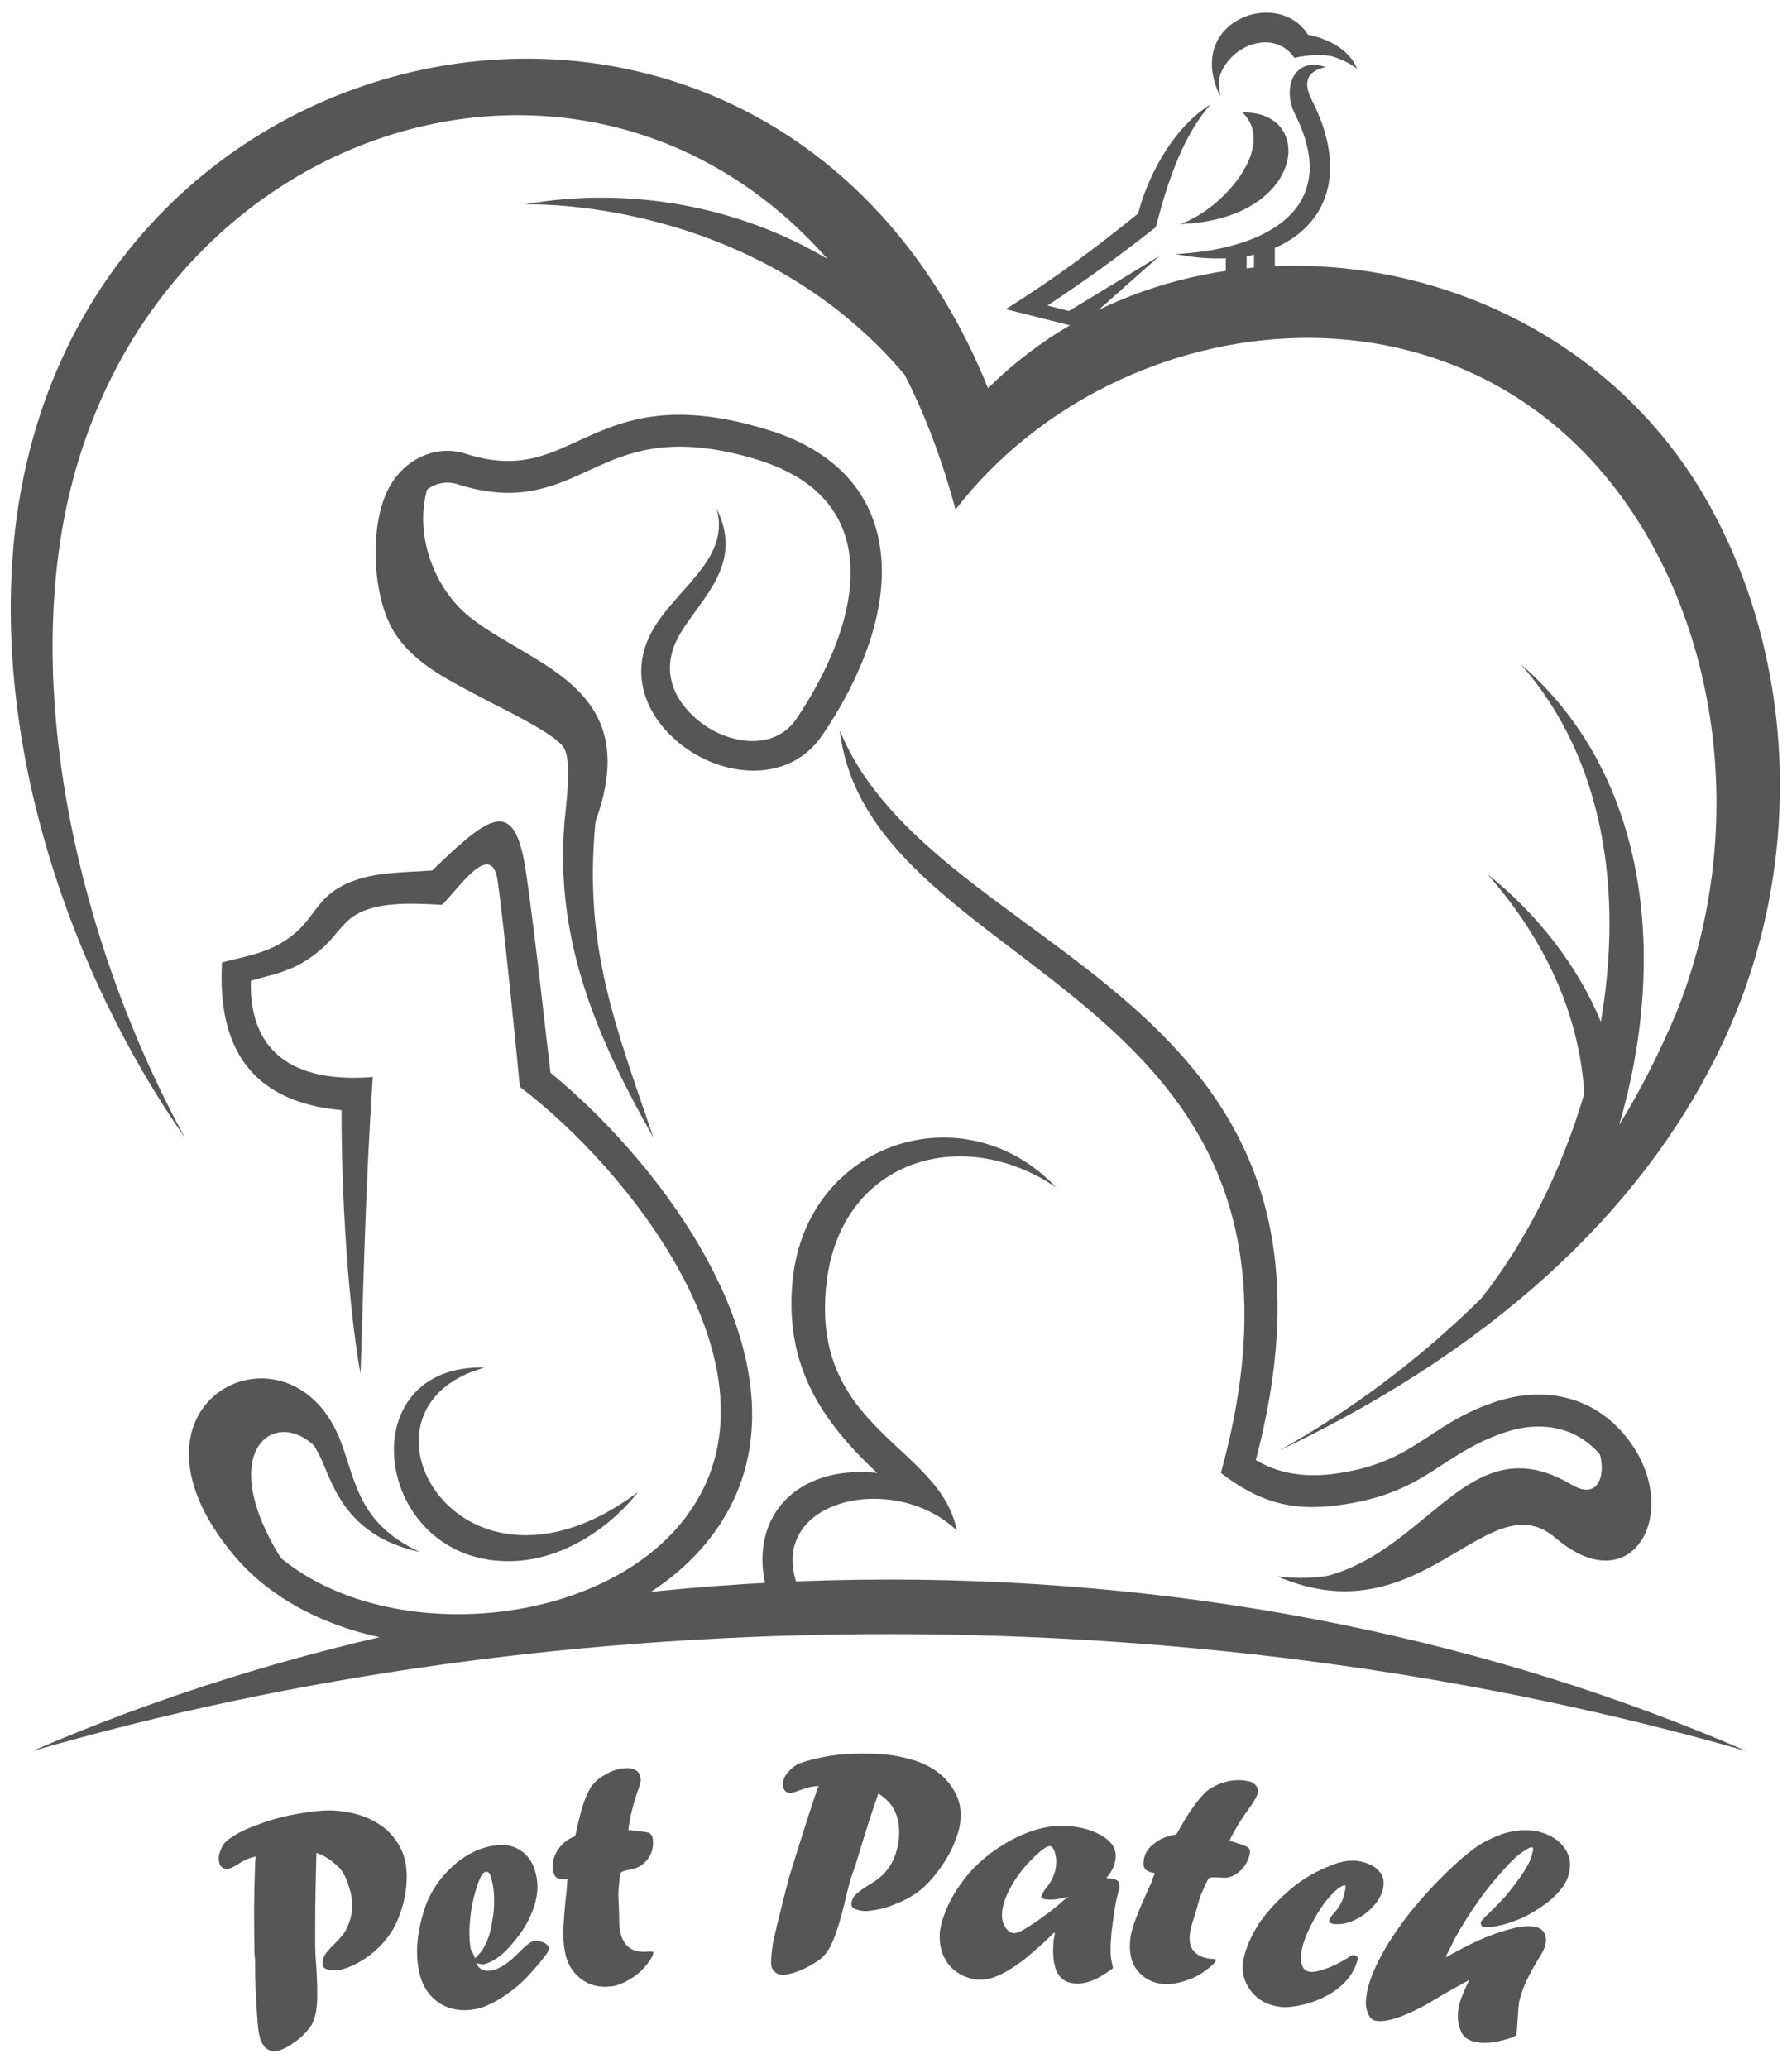 <svg width="104" height="120" viewBox="0 0 104 120" fill="none" xmlns="http://www.w3.org/2000/svg">
<path d="M14.806 108.1C14.806 107.958 14.841 107.887 14.841 107.745C14.628 107.78 14.45 107.851 14.272 107.922C14.13 107.994 13.952 108.1 13.774 108.207C13.561 108.349 13.383 108.42 13.277 108.456C13.17 108.492 13.063 108.456 12.956 108.42C12.85 108.349 12.779 108.278 12.743 108.171C12.672 107.922 12.672 107.674 12.814 107.353C12.921 107.033 13.134 106.82 13.419 106.642C13.774 106.393 14.272 106.144 14.877 105.931C15.482 105.682 16.122 105.504 16.762 105.362C17.473 105.22 18.149 105.113 18.753 105.077C19.358 105.042 19.927 105.113 20.425 105.22C20.923 105.326 21.385 105.504 21.812 105.753C22.239 106.002 22.595 106.287 22.879 106.678C23.163 107.033 23.377 107.46 23.484 107.887C23.59 108.278 23.626 108.776 23.59 109.31C23.555 109.843 23.448 110.376 23.27 110.91C23.092 111.443 22.879 111.906 22.595 112.297C22.274 112.759 21.848 113.186 21.314 113.577C20.745 113.969 20.212 114.217 19.714 114.324C19.5 114.36 19.287 114.36 19.109 114.324C18.931 114.289 18.789 114.217 18.753 114.111C18.682 113.933 18.718 113.755 18.789 113.577C18.86 113.399 19.074 113.151 19.358 112.866C19.607 112.617 19.856 112.368 20.034 112.084C20.247 111.692 20.39 111.266 20.425 110.874C20.461 110.448 20.425 109.985 20.247 109.487C20.105 108.989 19.892 108.563 19.572 108.278C19.251 107.994 18.896 107.709 18.362 107.531C18.327 109.274 18.291 110.128 18.291 111.87C18.291 112.19 18.291 112.333 18.291 112.653C18.291 112.973 18.291 113.471 18.362 114.182C18.433 115.427 18.433 116.316 18.327 116.814C18.291 117.027 18.184 117.276 18.078 117.525C17.864 117.845 17.58 118.165 17.189 118.45C16.797 118.734 16.442 118.948 16.122 119.019C15.908 119.09 15.73 119.054 15.553 118.948C15.375 118.841 15.268 118.699 15.161 118.485C15.055 118.236 14.984 117.845 14.948 117.347C14.912 116.849 14.841 115.925 14.806 114.573C14.806 114.36 14.806 114.253 14.806 114.04C14.806 113.791 14.806 113.684 14.77 113.435C14.735 111.301 14.735 110.234 14.806 108.1Z" fill="#565656"/>
<path d="M27.645 113.933C27.788 114.289 28.108 114.431 28.499 114.36C28.961 114.289 29.53 113.933 30.17 113.257C30.562 112.866 30.811 112.688 30.953 112.653C31.131 112.617 31.344 112.653 31.522 112.724C31.7 112.795 31.806 112.902 31.842 113.008C31.878 113.115 31.806 113.293 31.664 113.471C31.38 113.862 31.059 114.218 30.704 114.609C30.348 115 29.992 115.32 29.637 115.569C29.281 115.854 28.926 116.067 28.57 116.245C28.214 116.423 27.859 116.565 27.574 116.6C26.792 116.743 26.151 116.636 25.547 116.28C24.978 115.925 24.587 115.391 24.373 114.644C24.231 114.075 24.16 113.435 24.231 112.688C24.302 111.941 24.48 111.23 24.729 110.519C25.049 109.701 25.547 108.989 26.187 108.385C26.97 107.638 27.859 107.211 28.712 107.105C29.352 106.998 29.886 107.14 30.313 107.46C30.739 107.78 31.024 108.278 31.131 108.918C31.237 109.416 31.202 109.95 31.024 110.554C30.846 111.123 30.562 111.728 30.135 112.297C29.779 112.759 29.424 113.186 29.068 113.471C28.712 113.755 28.357 113.933 28.072 114.004C27.965 114.004 27.823 113.969 27.645 113.933ZM27.574 113.648C27.823 113.4 28.001 113.186 28.108 112.973C28.357 112.51 28.499 112.013 28.57 111.479C28.641 111.123 28.677 110.732 28.677 110.305C28.677 109.879 28.641 109.487 28.534 109.096C28.463 108.741 28.357 108.598 28.179 108.634C27.965 108.669 27.752 109.132 27.503 110.092C27.361 110.661 27.29 111.195 27.254 111.764C27.218 112.297 27.254 112.759 27.325 113.151C27.396 113.222 27.467 113.4 27.574 113.648Z" fill="#565656"/>
<path d="M33.371 106.571C33.371 106.535 33.371 106.5 33.407 106.464C33.656 105.255 33.905 104.401 34.189 103.904C34.296 103.655 34.509 103.441 34.758 103.228C35.256 102.872 35.719 102.659 36.217 102.623C36.501 102.588 36.714 102.623 36.892 102.73C37.07 102.837 37.141 102.979 37.177 103.192C37.212 103.334 37.141 103.619 36.963 104.081C36.714 104.828 36.537 105.54 36.465 106.215C36.572 106.215 36.714 106.215 36.821 106.251C37.248 106.286 37.497 106.322 37.639 106.358C37.781 106.429 37.852 106.535 37.888 106.713C37.924 107.033 37.888 107.353 37.746 107.638C37.603 107.922 37.39 108.171 37.106 108.314C36.892 108.491 36.181 108.527 36.039 108.669C35.968 108.74 35.932 109.274 35.896 109.701C35.861 110.056 35.932 110.625 35.932 111.265C35.932 111.514 35.932 111.728 35.968 111.941C36.11 112.937 36.679 113.364 37.639 113.257C37.675 113.257 37.675 113.257 37.71 113.257C37.71 113.257 37.71 113.257 37.746 113.257C37.852 113.257 37.924 113.257 37.924 113.293C37.924 113.399 37.852 113.577 37.675 113.826C37.497 114.075 37.283 114.324 37.07 114.502C36.821 114.715 36.537 114.893 36.252 115.035C35.932 115.178 35.648 115.284 35.398 115.284C34.758 115.355 34.189 115.213 33.691 114.822C33.194 114.431 32.873 113.897 32.767 113.15C32.696 112.83 32.696 112.439 32.696 111.906C32.731 111.408 32.767 110.696 32.873 109.843C32.873 109.701 32.909 109.523 32.909 109.345C32.909 109.167 32.944 109.06 32.944 109.06C32.696 109.096 32.482 109.06 32.34 108.989C32.198 108.918 32.127 108.74 32.091 108.527C32.02 108.136 32.127 107.745 32.376 107.353C32.624 106.998 32.944 106.713 33.371 106.571Z" fill="#565656"/>
<path d="M47.384 103.975C47.419 103.833 47.455 103.761 47.526 103.655C47.313 103.655 47.099 103.69 46.957 103.726C46.815 103.761 46.601 103.833 46.388 103.904C46.139 104.01 45.961 104.046 45.855 104.046C45.748 104.046 45.641 104.01 45.57 103.939C45.499 103.868 45.428 103.726 45.428 103.619C45.428 103.37 45.499 103.121 45.712 102.872C45.926 102.623 46.175 102.41 46.495 102.303C46.921 102.161 47.455 102.019 48.095 101.912C48.771 101.805 49.411 101.77 50.051 101.77C50.798 101.77 51.438 101.805 52.043 101.912C52.612 102.019 53.145 102.161 53.608 102.374C54.07 102.588 54.461 102.837 54.781 103.157C55.101 103.477 55.35 103.833 55.528 104.224C55.706 104.615 55.777 105.077 55.742 105.504C55.742 105.895 55.635 106.358 55.421 106.856C55.244 107.354 54.959 107.851 54.639 108.314C54.319 108.776 53.963 109.203 53.608 109.523C53.181 109.914 52.647 110.234 52.007 110.483C51.367 110.768 50.762 110.874 50.264 110.91C50.051 110.91 49.838 110.874 49.66 110.803C49.482 110.732 49.411 110.626 49.411 110.519C49.411 110.341 49.482 110.199 49.589 110.021C49.731 109.879 49.98 109.665 50.336 109.452C50.62 109.274 50.976 109.061 51.225 108.812C51.545 108.492 51.794 108.1 51.936 107.709C52.078 107.318 52.185 106.856 52.185 106.322C52.185 105.824 52.078 105.397 51.901 105.042C51.723 104.686 51.403 104.366 50.976 104.082C50.407 105.718 50.158 106.571 49.66 108.207C49.553 108.492 49.518 108.634 49.411 108.918C49.304 109.203 49.198 109.701 49.02 110.412C48.735 111.621 48.451 112.439 48.202 112.937C48.095 113.151 47.953 113.364 47.775 113.542C47.49 113.826 47.099 114.04 46.672 114.253C46.21 114.467 45.819 114.573 45.499 114.609C45.285 114.609 45.108 114.573 44.965 114.431C44.823 114.324 44.752 114.146 44.752 113.897C44.752 113.649 44.788 113.257 44.859 112.759C44.965 112.261 45.179 111.372 45.499 110.092C45.57 109.879 45.57 109.772 45.641 109.559C45.712 109.345 45.748 109.203 45.783 108.99C46.388 107.033 46.708 106.002 47.384 103.975Z" fill="#565656"/>
<path d="M61.218 112.155V112.19L61.183 112.155C60.543 112.795 59.938 113.293 59.44 113.72C58.907 114.111 58.444 114.431 58.018 114.609C57.591 114.822 57.2 114.893 56.88 114.893C56.168 114.858 55.635 114.609 55.172 114.147C54.746 113.684 54.532 113.08 54.532 112.368C54.532 111.942 54.675 111.408 54.923 110.803C55.172 110.199 55.528 109.63 55.955 109.061C56.666 108.136 57.591 107.389 58.693 106.785C59.831 106.18 60.934 105.896 61.965 105.967C62.819 106.038 63.53 106.251 64.064 106.607C64.597 106.962 64.811 107.389 64.739 107.887C64.704 108.243 64.526 108.634 64.206 108.99C64.561 109.025 64.775 109.061 64.882 109.167C64.953 109.239 64.988 109.416 64.953 109.665C64.953 109.63 64.917 109.772 64.846 110.021C64.704 110.59 64.633 111.195 64.561 111.728C64.526 112.013 64.49 112.226 64.49 112.368C64.49 112.511 64.455 112.688 64.455 112.866C64.455 113.044 64.455 113.186 64.455 113.329C64.455 113.613 64.526 113.898 64.597 114.218C64.17 114.538 63.779 114.787 63.423 114.929C63.068 115.071 62.712 115.142 62.356 115.107C61.396 115.036 61.005 114.218 61.147 112.617C61.183 112.404 61.218 112.262 61.218 112.155ZM62.001 110.092C61.93 110.092 61.894 110.128 61.823 110.128C61.325 110.234 61.005 110.27 60.792 110.234C60.543 110.234 60.4 110.163 60.436 110.021C60.436 109.985 60.507 109.879 60.614 109.701C61.041 109.203 61.254 108.705 61.29 108.243C61.325 107.994 61.29 107.745 61.218 107.496C61.147 107.283 61.041 107.14 60.934 107.14C60.827 107.14 60.649 107.211 60.4 107.425C59.725 107.994 59.191 108.634 58.8 109.274C58.409 109.914 58.195 110.483 58.16 110.981C58.124 111.337 58.195 111.621 58.338 111.835C58.48 112.048 58.622 112.19 58.871 112.19C59.049 112.19 59.405 112.013 59.938 111.657C60.472 111.301 61.112 110.839 61.788 110.234C61.894 110.163 61.965 110.128 62.072 110.057C62.036 110.092 62.036 110.092 62.001 110.092Z" fill="#565656"/>
<path d="M68.26 106.464C68.296 106.429 68.296 106.393 68.332 106.358C68.936 105.255 69.47 104.508 69.896 104.082C70.074 103.868 70.359 103.726 70.643 103.584C71.212 103.335 71.746 103.264 72.244 103.335C72.528 103.37 72.742 103.441 72.848 103.584C72.991 103.726 73.026 103.868 72.991 104.082C72.955 104.224 72.813 104.508 72.528 104.9C72.03 105.575 71.639 106.215 71.355 106.82C71.461 106.856 71.568 106.891 71.675 106.927C72.066 107.033 72.315 107.14 72.421 107.211C72.528 107.282 72.564 107.425 72.528 107.603C72.457 107.923 72.315 108.207 72.101 108.456C71.853 108.705 71.603 108.883 71.284 108.954C71.034 109.025 70.394 108.883 70.181 108.99C70.074 109.061 69.896 109.523 69.719 109.914C69.576 110.234 69.47 110.803 69.256 111.408C69.185 111.621 69.114 111.87 69.078 112.084C68.901 113.044 69.327 113.577 70.288 113.684C70.323 113.684 70.323 113.684 70.359 113.684C70.359 113.684 70.359 113.684 70.394 113.684C70.501 113.684 70.572 113.72 70.572 113.755C70.537 113.862 70.43 114.004 70.145 114.218C69.896 114.431 69.612 114.609 69.327 114.751C69.007 114.893 68.687 115 68.367 115.071C68.047 115.142 67.727 115.178 67.478 115.142C66.838 115.071 66.34 114.787 65.984 114.324C65.629 113.862 65.522 113.257 65.593 112.546C65.629 112.226 65.735 111.835 65.913 111.372C66.091 110.874 66.376 110.234 66.731 109.452C66.802 109.31 66.873 109.167 66.909 108.99C66.98 108.847 67.016 108.741 67.016 108.705C66.767 108.669 66.589 108.598 66.482 108.492C66.376 108.385 66.34 108.207 66.376 107.994C66.411 107.603 66.624 107.247 67.016 106.962C67.371 106.678 67.798 106.536 68.26 106.464Z" fill="#565656"/>
<path d="M78.965 108.029C79.463 108.136 79.854 108.349 80.067 108.634C80.316 108.918 80.352 109.274 80.245 109.701C80.139 110.056 79.925 110.412 79.605 110.732C79.285 111.052 78.929 111.301 78.503 111.479C78.111 111.657 77.72 111.692 77.4 111.657C77.187 111.621 77.116 111.55 77.151 111.408C77.151 111.372 77.222 111.266 77.329 111.123C77.685 110.768 77.934 110.341 78.04 109.808C78.111 109.559 78.111 109.416 78.04 109.416C77.934 109.416 77.791 109.487 77.578 109.665C77.365 109.843 77.151 110.092 76.938 110.341C76.618 110.768 76.333 111.23 76.084 111.728C75.835 112.226 75.657 112.653 75.586 113.008C75.48 113.4 75.48 113.755 75.551 114.004C75.622 114.253 75.764 114.395 76.013 114.431C76.227 114.467 76.547 114.395 76.938 114.253C77.365 114.111 77.756 113.897 78.183 113.649C78.36 113.506 78.503 113.435 78.609 113.471C78.752 113.506 78.823 113.577 78.787 113.755C78.574 114.502 78.111 115.107 77.365 115.605C76.867 115.925 76.298 116.174 75.729 116.316C75.124 116.458 74.626 116.529 74.235 116.458C73.488 116.351 72.954 116.031 72.563 115.498C72.172 114.964 72.03 114.36 72.172 113.684C72.314 113.008 72.634 112.297 73.097 111.586C73.595 110.874 74.199 110.234 74.911 109.63C75.622 109.025 76.44 108.563 77.293 108.243C77.898 107.994 78.467 107.923 78.965 108.029Z" fill="#565656"/>
<path d="M88.888 107.709C88.923 107.638 88.923 107.638 88.923 107.567C88.995 107.354 88.995 107.247 88.923 107.211C88.852 107.176 88.639 107.282 88.39 107.46C88.105 107.638 87.856 107.887 87.608 108.136C87.003 108.776 86.398 109.487 85.865 110.234C85.331 110.981 84.834 111.764 84.407 112.546C84.264 112.866 84.087 113.186 83.909 113.542C83.909 113.577 83.944 113.577 83.944 113.577C84.762 113.115 85.403 112.795 85.794 112.617C86.185 112.439 86.718 112.226 87.323 112.048C88.105 111.799 88.71 111.728 89.137 111.835C89.421 111.906 89.564 112.048 89.67 112.261C89.741 112.475 89.741 112.724 89.635 113.044C89.564 113.222 89.421 113.471 89.243 113.755C88.852 114.395 88.568 114.964 88.39 115.427C88.319 115.64 88.248 115.889 88.177 116.103C88.141 116.28 88.105 116.707 88.07 117.312C88.034 117.774 88.034 118.023 87.999 118.094C87.963 118.165 87.821 118.236 87.572 118.308C86.754 118.556 86.114 118.628 85.545 118.485C85.082 118.379 84.798 118.094 84.691 117.596C84.549 117.134 84.585 116.529 84.834 115.889C84.94 115.64 85.047 115.32 85.26 114.964C85.26 114.929 85.225 114.929 85.225 114.929C84.051 115.569 83.269 116.031 82.877 116.28C81.455 117.063 80.459 117.383 79.854 117.276C79.57 117.241 79.428 116.992 79.321 116.636C79.214 116.28 79.285 115.782 79.428 115.213C79.783 114.004 80.601 112.546 81.953 110.839C82.486 110.199 83.055 109.559 83.624 108.99C84.193 108.42 84.727 107.923 85.225 107.531C85.58 107.247 85.936 106.998 86.292 106.82C86.647 106.642 87.003 106.5 87.323 106.393C87.679 106.287 87.999 106.251 88.319 106.215C88.639 106.215 88.959 106.215 89.243 106.287C89.99 106.464 90.524 106.82 90.844 107.318C91.164 107.816 91.2 108.385 90.986 108.954C90.844 109.381 90.524 109.772 90.061 110.199C89.599 110.59 89.066 110.946 88.425 111.266C88.034 111.443 87.572 111.621 87.11 111.728C86.647 111.835 86.327 111.87 86.114 111.835C86.043 111.835 86.007 111.799 85.972 111.728C85.936 111.692 85.936 111.621 85.936 111.55C85.972 111.479 86.114 111.301 86.398 111.052C86.683 110.768 87.038 110.412 87.394 110.021C87.75 109.594 88.034 109.203 88.319 108.812C88.639 108.314 88.817 107.994 88.888 107.709Z" fill="#565656"/>
<path fill-rule="evenodd" clip-rule="evenodd" d="M74.234 91.491C74.234 91.491 74.59 91.811 75.444 91.74C75.052 91.669 74.661 91.598 74.234 91.491Z" fill="#565656"/>
<path fill-rule="evenodd" clip-rule="evenodd" d="M75.444 91.74C82.699 91.1 84.833 82.387 91.199 86.157C93.226 87.366 93.333 84.556 92.372 83.454C95.644 84.165 95.182 91.74 91.803 89.18C85.686 84.521 83.659 93.056 75.444 91.74ZM19.358 85.588C17.188 80.502 10.964 83.525 17.437 92.061C5.309 85.588 16.69 74.029 19.358 85.588ZM33.05 50.912C39.061 40.1 31.343 39.033 27.289 35.832C24.728 33.805 23.59 29.608 25.546 26.799C25.546 26.799 23.341 27.581 22.879 31.6C22.416 35.654 25.51 38.144 27.893 39.495C30.312 40.918 35.22 42.198 33.05 50.912Z" fill="#565656"/>
<path d="M48.734 42.376C50.477 56.993 78.68 57.064 70.855 85.481C72.989 87.117 74.874 87.721 77.577 87.365C82.734 86.725 83.516 84.414 87.322 83.133C89.42 82.422 91.554 82.778 92.977 84.556C94.542 86.512 94.506 90.388 91.483 87.828C86.006 83.133 82.912 92.522 74.163 91.491C82.521 95.119 86.326 85.872 90.274 89.25C94.791 93.127 97.743 87.614 94.399 83.418C92.479 80.999 89.562 80.395 86.682 81.391C82.805 82.707 82.094 84.947 77.293 85.552C75.763 85.73 74.234 85.552 72.883 84.734C80.102 57.278 54.175 55.748 48.734 42.376ZM55.527 88.824C54.602 83.916 47.062 82.991 47.952 74.598C48.698 67.342 55.776 65.173 61.288 68.907C56.025 63.324 46.778 66.204 45.995 74.349C45.533 79.221 47.632 82.422 50.904 85.481C45.426 84.912 42.581 89.179 45.284 94.23H59.404V92.38H46.422C44.111 87.081 51.828 85.267 55.527 88.824ZM41.585 29.501C42.368 32.204 39.7 33.876 38.207 36.045C36.428 38.57 37.175 41.273 39.416 43.123C41.834 45.114 45.746 45.541 47.703 42.696C49.872 39.531 51.828 35.121 50.975 31.209C50.263 27.865 47.703 25.909 44.573 24.949C38.811 23.171 36.037 24.451 33.477 25.625C31.627 26.478 29.92 27.261 27.039 26.336C25.403 25.803 23.696 26.549 22.772 27.972C21.385 30.07 21.562 34.374 22.772 36.508C23.874 38.428 25.901 39.388 27.751 40.384C28.924 41.024 32.232 42.554 32.73 43.407C33.192 44.19 32.872 46.537 32.765 47.675C32.161 54.717 34.792 60.478 37.922 66.026C35.646 59.34 33.903 54.966 34.544 47.853C34.686 46.217 35.077 43.87 34.259 42.518C33.406 41.096 30.205 39.673 28.569 38.819C27.146 38.072 25.119 37.112 24.301 35.654C23.412 34.089 23.234 30.533 24.23 29.003C24.728 28.257 25.581 27.83 26.47 28.079C29.991 29.217 32.019 28.292 34.188 27.296C36.428 26.265 38.918 25.127 44.004 26.692C46.493 27.474 48.592 28.932 49.196 31.635C49.943 35.014 48.058 38.997 46.209 41.736C44.857 43.692 42.083 43.123 40.519 41.807C38.883 40.455 38.349 38.642 39.487 36.757C40.732 34.658 43.186 32.738 41.585 29.501Z" fill="#565656"/>
<path d="M55.456 29.573C54.674 26.657 53.678 24.061 52.504 21.749C43.684 11.328 30.454 11.862 30.454 11.862C36.429 10.795 42.831 11.933 48.023 15.027C33.335 -1.617 6.519 7.95 3.389 32.169C1.895 43.692 5.559 56.602 10.751 66.063C4.065 56.46 -0.31 43.514 0.793 31.565C3.709 0.125 45.036 -7.912 57.341 22.531C69.22 10.759 90.594 14.067 99.094 29.111C104.216 38.18 104.82 50.165 100.019 60.443C95.894 69.299 87.713 77.799 74.199 84.201C78.431 81.853 82.45 78.83 85.971 75.345C88.531 72.109 90.63 67.948 91.946 63.466C91.59 57.776 88.709 53.437 86.326 50.734C89.207 53.01 91.626 56.14 92.906 59.305C94.186 51.872 93.155 44.084 88.247 38.535C95.858 45.115 96.712 55.927 93.973 65.28C95.253 63.217 96.32 61.048 97.245 58.879C101.015 49.596 100.197 38.855 95.467 30.889C85.9 14.814 64.881 17.339 55.456 29.573ZM51.615 91.669C69.789 91.669 86.789 95.297 101.37 101.628C86.255 97.289 69.398 94.835 51.615 94.835C33.833 94.835 16.975 97.253 1.86 101.628C16.477 95.297 33.477 91.669 51.615 91.669Z" fill="#565656"/>
<path d="M19.82 64.426C14.592 63.964 12.601 60.799 12.885 55.855C14.343 55.464 15.944 55.286 17.331 53.97C18.149 53.188 18.433 52.37 19.394 51.694C21.03 50.556 23.199 50.663 25.084 50.52C28.534 47.177 29.921 46.182 30.561 50.841C31.095 54.575 31.77 60.834 31.948 62.257C38.848 67.912 47.419 79.613 41.871 88.326C36.358 97.004 20.034 98 13.561 90.246C6.021 81.213 17.011 76.021 19.82 83.774C20.638 85.979 20.852 88.468 24.373 90.069C20.567 89.251 19.536 86.832 18.825 85.09C16.122 78.475 9.72 82.849 14.948 89.073C20.709 95.972 35.789 94.977 40.448 87.081C45.249 79.008 36.536 67.912 30.17 63.075C30.027 61.581 29.281 53.97 28.89 51.161C28.534 48.636 26.578 51.623 25.653 52.512C23.768 52.405 21.883 52.334 20.603 53.117C19.856 53.579 19.358 54.504 18.611 55.108C17.082 56.46 15.624 56.566 14.557 56.922C14.45 61.51 17.615 62.826 21.634 62.506C21.172 69.406 21.065 75.843 20.923 79.719C20.425 77.088 19.82 71.113 19.82 64.426ZM28.143 79.364C21.883 81.071 23.982 88.148 29.352 89.002C31.486 89.357 34.153 88.753 37.034 86.583C35.22 88.895 32.339 90.638 29.459 90.602C21.67 90.567 20.212 79.15 28.143 79.364Z" fill="#565656"/>
<path fill-rule="evenodd" clip-rule="evenodd" d="M77.933 3.362C77.009 3.148 75.942 3.148 75.124 3.362C73.915 1.583 71.176 2.65 70.714 4.677C70.714 3.966 70.785 3.148 71.034 2.615C71.816 0.943 74.199 1.192 74.946 1.654C75.693 2.117 75.871 2.508 75.871 2.508C75.871 2.508 76.653 2.544 77.933 3.362Z" fill="#565656"/>
<path fill-rule="evenodd" clip-rule="evenodd" d="M72.101 6.527C74.128 8.448 71.034 12.111 68.509 13C73.844 12.751 76.297 6.847 72.101 6.527Z" fill="#565656"/>
<path d="M76.119 5.78C75.657 4.855 75.763 4.144 76.937 3.895C75.123 3.255 74.376 5.069 75.159 6.633C77.968 12.217 73.309 14.493 68.224 14.742C69.255 14.956 70.215 15.027 71.14 14.991V17.73H72.349V14.884C72.491 14.849 72.634 14.813 72.776 14.778V17.161H73.985V14.387C76.972 13.106 78.288 10.012 76.119 5.78ZM75.906 2.01C74.163 -0.764 68.686 1.228 70.82 5.602C70.18 2.081 74.163 0.623 75.265 3.006C76.652 2.935 78.111 3.433 78.751 4.002C78.502 3.255 77.613 2.366 75.906 2.01ZM66.054 12.395C63.351 14.564 61.253 16.129 58.372 17.943L62.604 19.01L67.299 14.849L62.035 18.05L60.791 17.73C62.96 16.307 65.058 14.778 67.085 13.177C67.832 10.226 68.757 7.772 70.251 6.064C67.903 7.523 66.516 10.546 66.054 12.395ZM72.1 6.527C75.443 7.594 73.132 12.253 68.508 13C75.728 12.751 76.403 6.42 72.1 6.527Z" fill="#565656"/>
</svg>
